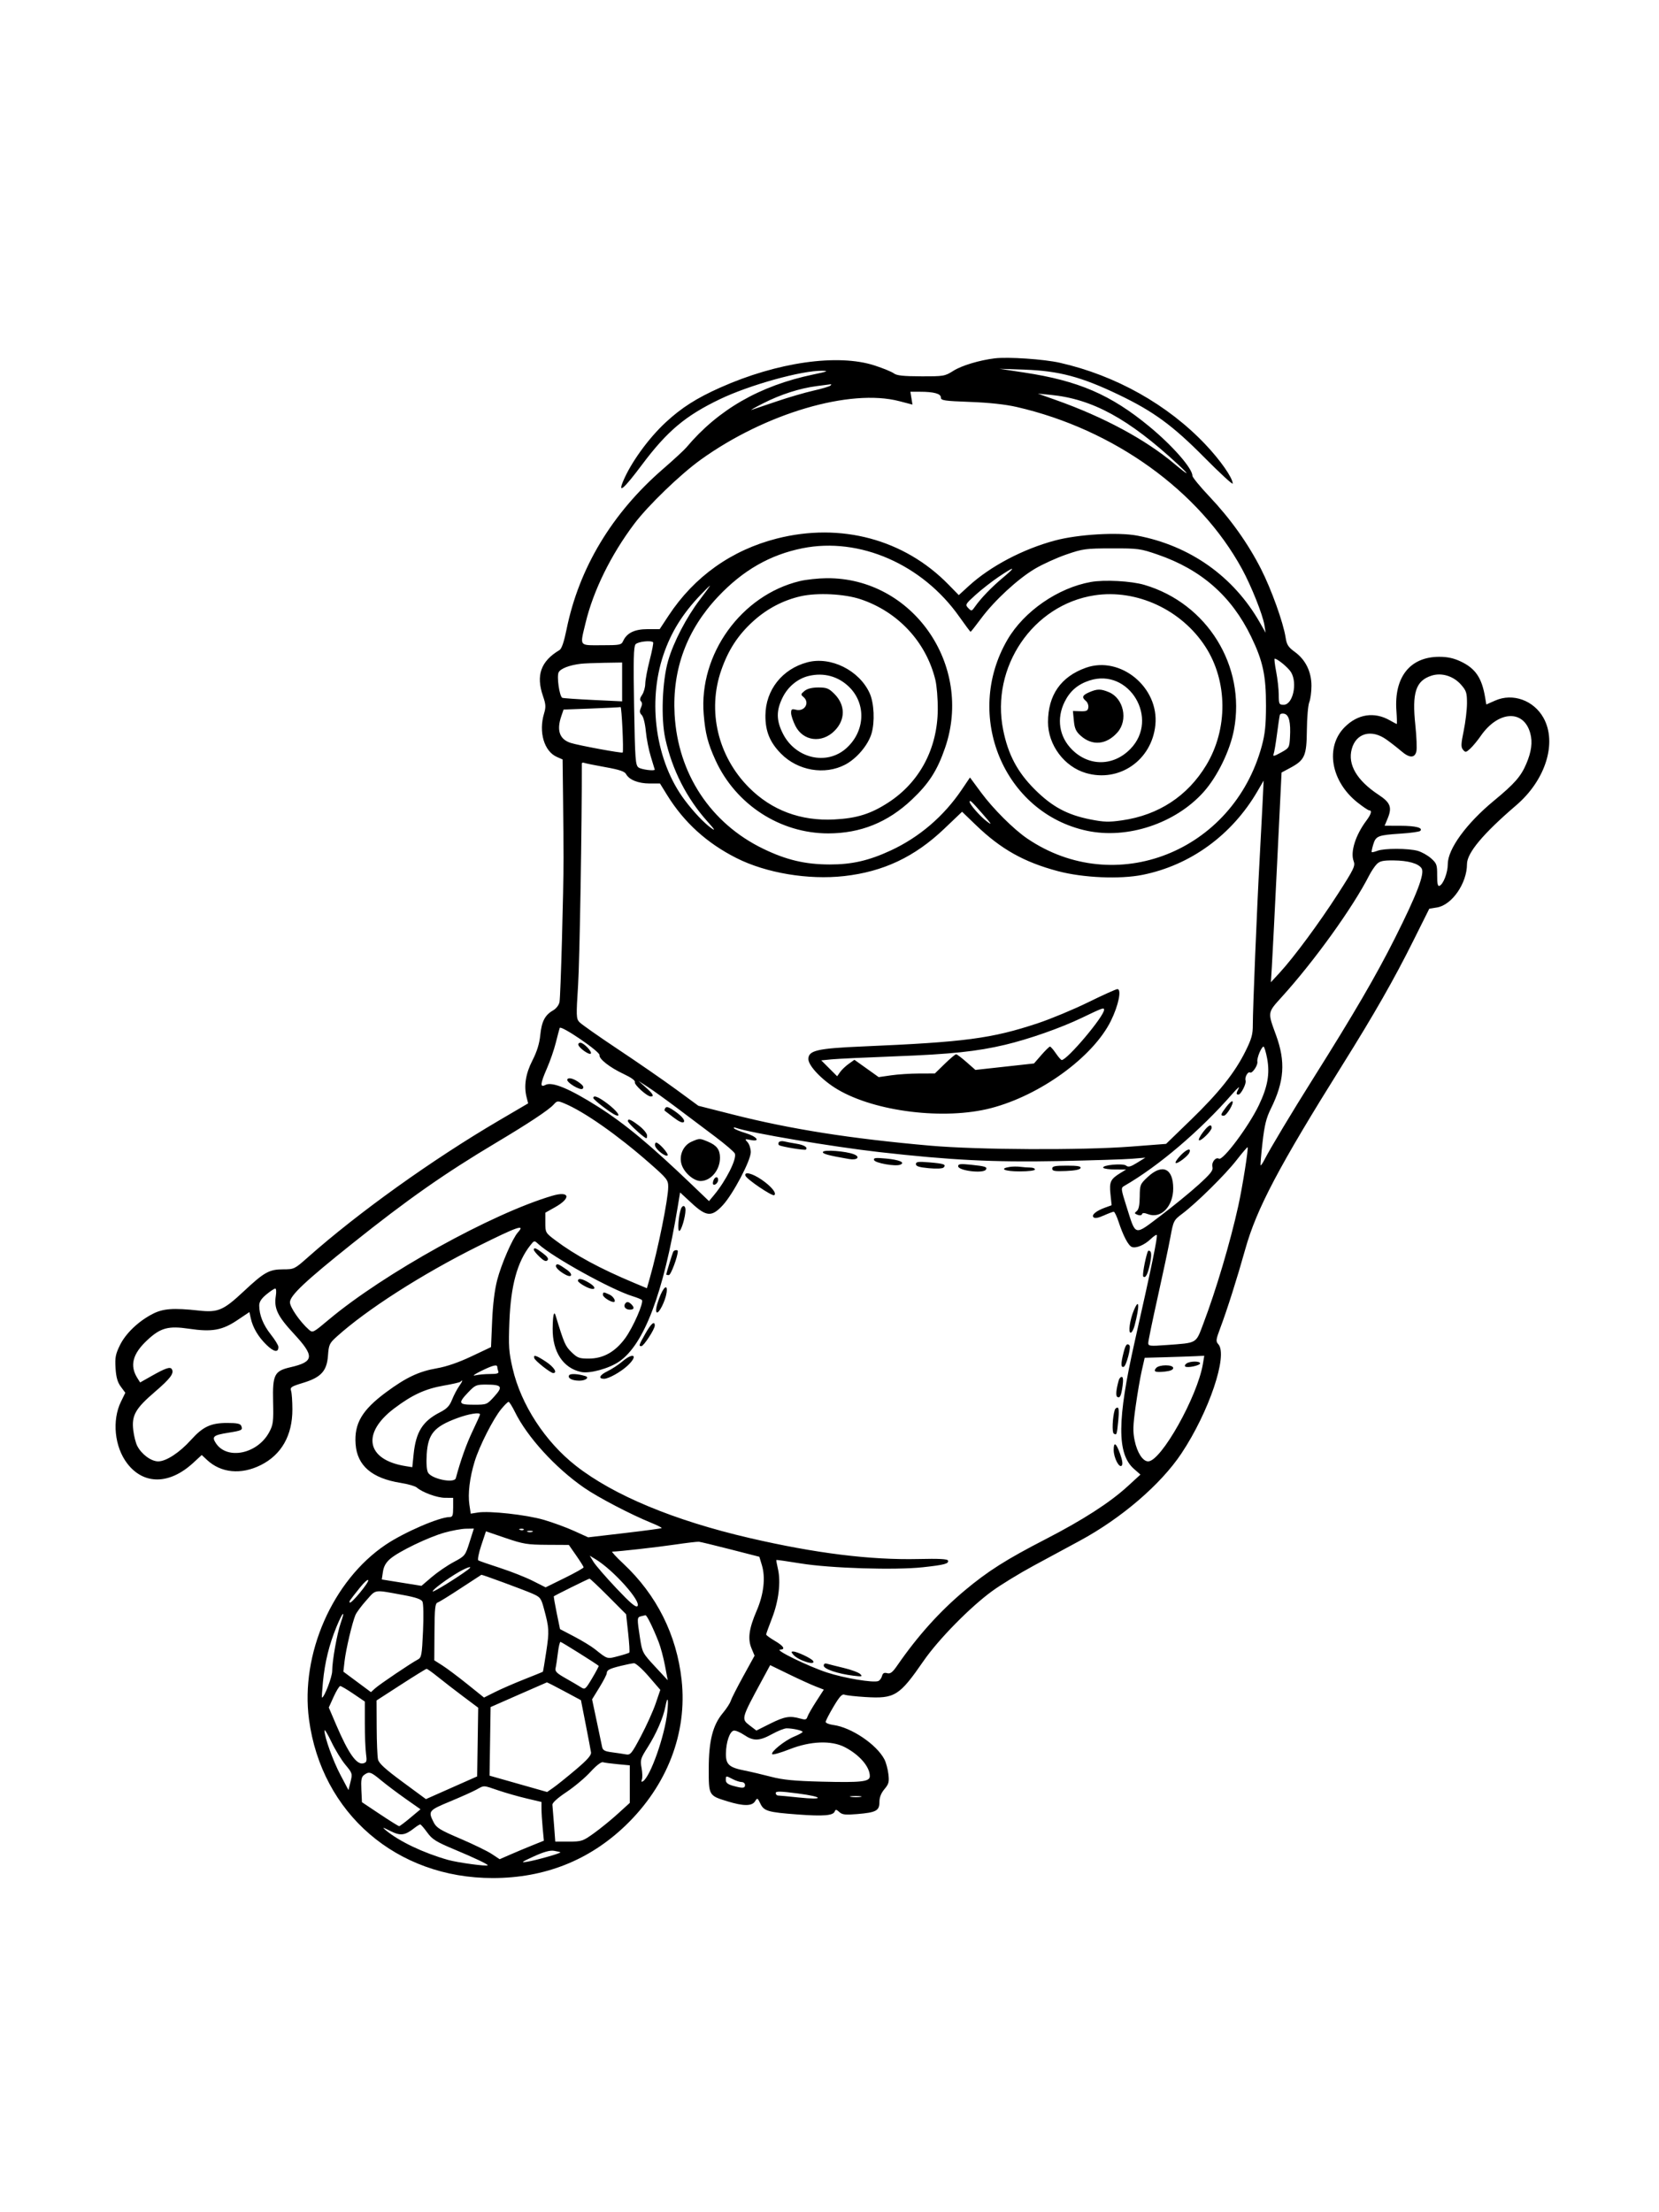 <svg xmlns="http://www.w3.org/2000/svg" width="864" height="1152" viewBox="0 0 864 1152" version="1.1">
	<path d="M 518 186.610 C 510.037 187.586, 500.803 190.373, 496.508 193.097 C 492.090 195.899, 491.505 195.999, 479.715 195.968 C 470.452 195.944, 467.021 195.574, 465.518 194.438 C 464.428 193.615, 459.928 191.766, 455.518 190.331 C 436.308 184.080, 404.732 188.599, 375.053 201.846 C 362.708 207.357, 354.938 212.312, 346.745 219.896 C 337.761 228.215, 328.579 240.891, 324.543 250.551 C 321.669 257.429, 324.909 254.606, 334.332 242.022 C 347.490 224.449, 356.983 216.469, 375 207.838 C 390.471 200.427, 417.591 192.897, 428.192 193.070 C 431.755 193.129, 430.944 193.467, 423.500 195.026 C 395.620 200.867, 374.019 213.293, 357.429 233.035 C 356.290 234.391, 350.808 239.445, 345.248 244.268 C 318.696 267.294, 301.548 295.816, 295.064 327.734 C 293.747 334.217, 292.517 337.836, 291.406 338.500 C 281.642 344.334, 279.033 351.623, 282.805 362.533 C 284.269 366.765, 284.355 368.197, 283.350 371.533 C 280.433 381.209, 283.373 391.227, 289.991 394.156 L 293 395.488 293.241 415.994 C 293.373 427.272, 293.486 441, 293.491 446.500 C 293.507 463.740, 291.967 518.914, 291.390 521.801 C 291.068 523.410, 289.661 525.232, 288.005 526.182 C 283.787 528.603, 282.079 531.917, 281.364 539.069 C 280.923 543.487, 279.649 547.595, 277.295 552.193 C 273.734 559.147, 272.738 565.543, 274.282 571.534 L 275.064 574.568 259.787 583.534 C 225.067 603.911, 186.660 631.408, 160.387 654.695 C 153.430 660.862, 153.149 661, 147.587 661 C 140.206 661, 137.674 662.407, 126.879 672.506 C 116.346 682.360, 113.553 683.556, 103.609 682.477 C 90.246 681.027, 84.942 681.409, 79.500 684.214 C 72.060 688.049, 65.458 694.365, 62.440 700.534 C 60.169 705.175, 59.829 706.972, 60.179 712.477 C 60.483 717.248, 61.208 719.790, 62.928 722.117 L 65.264 725.276 63.009 729.888 C 58.241 739.638, 59.635 753.455, 66.259 762.095 C 74.846 773.297, 88.265 773.171, 100.631 761.772 L 105.064 757.687 107.782 760.229 C 115.079 767.055, 125.544 768.067, 135.804 762.940 C 146.577 757.557, 152.284 747.513, 152.273 733.958 C 152.269 729.809, 151.967 725.470, 151.600 724.315 C 151.004 722.436, 151.649 721.998, 157.742 720.147 C 167.220 717.268, 170.229 713.985, 170.815 705.882 C 171.223 700.245, 171.574 699.476, 175.276 696.131 C 190.976 681.946, 219.714 663.543, 248.855 649.015 C 269.411 638.767, 273.813 637.234, 269.728 641.748 C 266.934 644.835, 261.102 658.230, 258.951 666.500 C 257.603 671.684, 256.668 679.252, 256.296 688 L 255.722 701.500 245.481 706.343 C 238.789 709.508, 232.562 711.652, 227.512 712.529 C 218.124 714.159, 211.440 717.320, 200.983 725.073 C 188.520 734.314, 184.420 741.309, 185.195 752.016 C 186.004 763.209, 193.663 769.810, 208.606 772.194 C 212.398 772.798, 216.183 773.878, 217.018 774.592 C 220.068 777.200, 227.607 779.957, 231.750 779.978 L 236 780 236 785 C 236 789.173, 235.698 790, 234.175 790 C 228.825 790, 210.498 797.921, 200.887 804.386 C 173.228 822.996, 156.395 861.323, 160.927 895.377 C 167.438 944.303, 206.557 978.043, 256.708 977.987 C 283.663 977.957, 306.875 968.766, 325.744 950.651 C 347.466 929.797, 358.018 902.429, 354.981 874.825 C 352.390 851.278, 341.952 830.474, 324.570 814.214 C 320.916 810.796, 318.346 808, 318.857 808 C 321.821 808, 342.112 805.721, 351.500 804.334 C 357.550 803.440, 363.175 802.775, 364 802.856 C 364.825 802.937, 372.242 804.731, 380.482 806.842 L 395.464 810.681 396.797 815.090 C 398.747 821.541, 397.749 830.232, 394.084 838.735 C 390.054 848.085, 389.318 853.433, 391.382 858.372 L 392.975 862.185 387.113 872.843 C 383.888 878.704, 380.942 884.502, 380.565 885.727 C 380.188 886.953, 378.339 889.798, 376.457 892.051 C 371.215 898.326, 369.142 906.453, 369.111 920.855 C 369.081 935.003, 369.092 935.021, 378.651 937.974 C 387.143 940.597, 391.602 940.609, 393.223 938.014 C 394.407 936.118, 394.532 936.172, 395.982 939.201 C 397.860 943.126, 399.901 943.720, 415.500 944.884 C 428.782 945.875, 433.885 945.463, 434.703 943.332 C 435.156 942.152, 435.561 942.198, 437.115 943.604 C 438.672 945.013, 440.243 945.188, 446.541 944.656 C 456.331 943.828, 458 942.911, 458 938.359 C 458 935.968, 458.863 933.763, 460.614 931.682 C 462.878 928.991, 463.153 927.941, 462.668 923.841 C 462.359 921.238, 461.441 917.819, 460.626 916.244 C 456.587 908.433, 443.402 899.534, 433.997 898.273 C 431.799 897.978, 430 897.260, 430 896.676 C 430 896.093, 431.840 892.520, 434.088 888.735 C 437.225 883.454, 438.563 882.006, 439.838 882.508 C 440.752 882.867, 445.651 883.416, 450.725 883.726 C 465.996 884.661, 468.360 883.192, 480.999 864.903 C 488.761 853.671, 505.336 836.804, 516.771 828.500 C 521.315 825.200, 530.988 819.282, 538.267 815.350 C 545.545 811.417, 556.370 805.568, 562.322 802.352 C 584.046 790.616, 604.543 773.010, 615.293 756.854 C 629.630 735.308, 639.632 705.671, 634.486 699.985 C 633.127 698.483, 633.230 697.627, 635.496 691.607 C 639.085 682.073, 644.304 665.618, 648.535 650.500 C 654.431 629.437, 665.916 607.660, 699.169 554.500 C 715.730 528.024, 725.984 510.057, 736.066 489.848 L 744.374 473.196 748.358 472.559 C 756.148 471.313, 764 459.975, 764 449.974 C 764 444.148, 772.398 434.117, 789.670 419.314 C 804.948 406.219, 811.017 386.805, 803.872 373.880 C 798.797 364.700, 787.856 360.758, 778.697 364.810 L 774.064 366.859 773.448 363.180 C 771.727 352.907, 768.369 348.012, 760.541 344.367 C 756.997 342.717, 753.718 342.023, 749.500 342.032 C 734.323 342.063, 725.986 352.579, 727.240 370.111 C 727.511 373.900, 727.594 377, 727.424 377 C 727.254 377, 725.626 376.150, 723.807 375.111 C 715.775 370.522, 707.159 371.805, 700.350 378.604 C 690.006 388.932, 693.049 406.878, 707.016 417.918 C 709.856 420.163, 712.589 422, 713.090 422 C 714.652 422, 714.095 424.007, 711.614 427.317 C 705.921 434.912, 703.169 443.683, 704.981 448.451 C 705.912 450.900, 705.169 452.452, 696.905 465.312 C 687.092 480.581, 673.878 498.468, 666.477 506.500 L 661.870 511.500 662.367 503.621 C 662.641 499.288, 663.892 474.716, 665.147 449.017 L 667.430 402.292 671.894 399.896 C 679.534 395.796, 680.483 393.648, 680.610 380.176 C 680.670 373.754, 681.233 367.233, 681.860 365.685 C 682.487 364.137, 683 360.294, 683 357.147 C 683 349.826, 679.933 343.560, 674.368 339.508 C 670.916 336.995, 670.121 335.759, 669.542 332 C 668.342 324.211, 662.111 306.855, 656.704 296.241 C 649.921 282.924, 640.803 270.132, 629.838 258.545 C 624.977 253.409, 621 248.548, 621 247.743 C 621 243.892, 610.605 232.021, 598.500 222.048 C 578.400 205.490, 561.670 198.279, 533.427 194.001 L 520.500 192.043 533.500 192.492 C 551.450 193.113, 563.127 196.213, 582.532 205.510 C 600.727 214.228, 610.702 221.528, 627.250 238.238 C 635.362 246.429, 641.996 252.539, 641.991 251.816 C 641.969 248.847, 635.591 239.701, 627.807 231.478 C 608.151 210.713, 581.036 195.489, 552 188.916 C 543.672 187.031, 524.932 185.760, 518 186.610 M 425.347 201.056 C 416.449 202.215, 406.649 205.363, 397.500 209.999 C 393.100 212.229, 390.400 213.763, 391.500 213.409 C 392.600 213.055, 398.450 211.079, 404.500 209.018 C 410.550 206.957, 419.100 204.456, 423.500 203.460 C 427.900 202.464, 431.928 201.278, 432.450 200.824 C 433.050 200.304, 433.050 200.047, 432.450 200.127 C 431.928 200.197, 428.731 200.614, 425.347 201.056 M 474.669 207.345 L 475.211 210.689 468.356 208.902 C 442.726 202.222, 398.596 215.216, 365 239.336 C 354.350 246.983, 337.524 263.212, 330.307 272.801 C 318.155 288.945, 308.982 307.608, 304.965 324.361 C 301.969 336.858, 301.358 336, 313.263 336 C 322.826 336, 323.593 335.852, 324.513 333.828 C 326.436 329.597, 330.492 327.625, 337.268 327.625 L 343.557 327.625 348.207 320.563 C 361.581 300.253, 380.994 286.447, 404.628 280.436 C 437.871 271.982, 470.905 280.833, 493.916 304.361 L 499.331 309.898 504.571 305.109 C 515.795 294.851, 532.761 285.916, 549.500 281.447 C 561.515 278.240, 582.187 277.019, 592.249 278.922 C 619.807 284.135, 642.522 300.248, 656.163 324.262 L 659.139 329.500 658.497 325.500 C 657.628 320.078, 651.648 305.096, 646.836 296.282 C 624.602 255.557, 580.070 223.545, 529.500 211.935 C 523.611 210.583, 515.228 209.673, 505.250 209.301 C 491.640 208.793, 490 208.545, 490 206.991 C 490 204.988, 486.347 204, 478.938 204 L 474.126 204 474.669 207.345 M 550 208.348 C 574.779 217.144, 596.462 228.812, 611.500 241.442 C 619.124 247.845, 620.221 248.065, 613.500 241.843 C 587.714 217.973, 568.902 207.722, 547 205.604 L 540.500 204.976 550 208.348 M 418 285.485 C 401.069 288.863, 386.970 296.931, 374 310.664 C 357.665 327.960, 350.046 348.576, 351.332 372 C 353.027 402.864, 370.098 428.749, 397.500 442.004 C 409.548 447.832, 419.293 450.136, 432.044 450.171 C 443.603 450.202, 452.499 448.171, 463.844 442.911 C 478.778 435.986, 491.498 425.095, 500.896 411.184 L 505.163 404.869 510.933 412.684 C 517.230 421.215, 527.919 431.871, 535 436.677 C 580.822 467.776, 642.176 443.573, 657.126 388.500 C 658.822 382.250, 659.303 377.657, 659.324 367.500 C 659.357 351.773, 657.717 344.178, 651.539 331.445 C 641.339 310.425, 625.641 296.639, 603 288.822 C 593.943 285.695, 592.824 285.543, 579 285.569 C 565.377 285.595, 563.947 285.787, 555.352 288.745 C 550.321 290.477, 542.942 293.830, 538.955 296.197 C 530.068 301.473, 517.856 312.751, 510.964 322.049 C 508.130 325.872, 505.659 329, 505.474 329 C 505.289 329, 502.648 325.466, 499.604 321.147 C 480.373 293.858, 447.667 279.565, 418 285.485 M 520 300.461 C 516.425 302.881, 511.025 307.104, 508 309.846 C 502.738 314.617, 502.576 314.910, 504.253 316.634 C 505.940 318.366, 506.073 318.341, 507.734 315.968 C 510.832 311.540, 516.387 305.772, 522.302 300.839 C 529.506 294.831, 528.551 294.674, 520 300.461 M 416.500 302.610 C 386.051 309.935, 363.878 340.700, 366.488 372 C 367.322 382, 368.624 387.074, 372.601 395.813 C 383.137 418.970, 406.341 434.031, 431.410 433.985 C 448.198 433.955, 462.338 428.244, 474.842 416.444 C 483.792 407.998, 488.107 401.283, 492.184 389.454 C 507.055 346.310, 475.224 300.715, 430.500 301.098 C 426.100 301.136, 419.800 301.816, 416.500 302.610 M 568.129 303.060 C 550.982 306.120, 533.347 318.303, 524.724 333.045 C 501.646 372.501, 522.790 423.394, 566.094 432.621 C 587.180 437.113, 612.176 428.801, 626.832 412.423 C 634.004 404.408, 640.608 390.870, 642.647 380 C 648.873 346.820, 628.713 314.221, 596 304.573 C 589.137 302.549, 575.225 301.794, 568.129 303.060 M 364.882 309.750 C 355.470 319.592, 349.527 329.159, 345.535 340.899 C 337.067 365.794, 341.549 396.588, 356.549 416.580 C 361.273 422.876, 366.688 428.590, 370.500 431.301 C 372.725 432.884, 372.231 432.023, 368.585 427.967 C 357.632 415.784, 350.072 400.962, 346.477 384.625 C 344.158 374.089, 344.869 354.782, 347.970 344.039 C 350.752 334.401, 357.512 321.401, 364.500 312.250 C 367.545 308.262, 369.899 305, 369.731 305 C 369.562 305, 367.381 307.137, 364.882 309.750 M 417 310.498 C 407.876 312.570, 399.465 316.982, 392.326 323.443 C 384.396 330.620, 379.338 338.352, 375.640 348.956 C 368.252 370.134, 373.840 393.825, 390.064 410.108 C 401.883 421.971, 416.996 427.624, 434.494 426.728 C 446.267 426.125, 453.541 423.837, 462.738 417.845 C 478.968 407.270, 488.218 389.838, 488.388 369.500 C 488.434 364, 487.866 357.025, 487.127 354 C 482.314 334.320, 467.717 318.595, 448.190 312.053 C 439.810 309.245, 425.632 308.538, 417 310.498 M 569.951 310.023 C 537.903 314.959, 515.882 347.437, 522.444 380.088 C 525.032 392.970, 529.865 402.075, 538.897 411.086 C 547.925 420.094, 555.801 424.336, 567.936 426.727 C 574.980 428.115, 577.500 428.184, 584.440 427.180 C 603.394 424.440, 618.468 414.554, 628.191 398.486 C 639.579 379.666, 639.419 354.789, 627.795 336.805 C 615.314 317.494, 591.883 306.645, 569.951 310.023 M 330.976 335.530 C 329.984 336.724, 329.823 343.777, 330.237 367.708 C 330.723 395.754, 330.922 398.470, 332.575 399.679 C 334.047 400.755, 341.033 401.645, 340.987 400.750 C 340.980 400.613, 340.079 397.645, 338.985 394.155 C 337.891 390.665, 336.704 384.667, 336.347 380.825 C 335.970 376.769, 335.077 373.220, 334.216 372.359 C 333.076 371.219, 332.978 370.344, 333.790 368.561 C 334.520 366.960, 334.525 365.925, 333.807 365.207 C 333.089 364.489, 333.267 363.456, 334.384 361.862 C 335.273 360.593, 336.023 357.968, 336.052 356.027 C 336.080 354.087, 337.119 348.552, 338.361 343.726 C 339.603 338.900, 340.404 334.738, 340.143 334.476 C 339.003 333.336, 332.142 334.125, 330.976 335.530 M 664.620 349.750 C 665.339 353.462, 665.943 358.863, 665.963 361.750 C 665.998 366.702, 666.145 367, 668.551 367 C 673.275 367, 675.813 355.877, 672.405 350.109 C 671.003 347.735, 665.301 343, 663.845 343 C 663.553 343, 663.901 346.038, 664.620 349.750 M 420.500 344.880 C 407.404 348.338, 398.742 359.275, 398.625 372.500 C 398.552 380.745, 400.922 386.561, 406.767 392.482 C 415.523 401.353, 429.509 403.749, 440.132 398.200 C 446.115 395.074, 452.060 388.081, 453.870 382.038 C 455.683 375.989, 455.238 366.123, 452.921 361 C 447.529 349.073, 432.645 341.672, 420.500 344.880 M 302.500 345.657 C 296.561 346.364, 292.013 348.108, 290.955 350.083 C 289.862 352.127, 291.312 362.478, 292.817 363.370 C 293.193 363.592, 300.363 364.101, 308.750 364.500 L 324 365.226 324 355.113 L 324 345 314.750 345.150 C 309.663 345.232, 304.150 345.460, 302.500 345.657 M 565.479 347.745 C 552.481 352.386, 545.800 361.999, 545.800 376.060 C 545.800 387.927, 554.263 399.276, 565.562 402.561 C 582.897 407.600, 599.811 395.918, 601.702 377.600 C 603.728 357.972, 583.509 341.308, 565.479 347.745 M 421.236 351.979 C 415.510 353.337, 410.428 357.500, 407.623 363.129 C 404.201 369.997, 404.235 375.131, 407.750 382.071 C 414.268 394.940, 430.394 398.739, 440.572 389.803 C 450.567 381.027, 451.299 366.580, 442.199 357.694 C 436.553 352.181, 429.030 350.130, 421.236 351.979 M 745.500 351.850 C 737.322 354.509, 735.313 360.677, 737.107 377.614 C 737.755 383.727, 737.987 389.915, 737.623 391.364 C 736.747 394.855, 733.971 394.781, 729.785 391.154 C 727.978 389.589, 724.520 386.889, 722.100 385.154 C 714.272 379.542, 706.230 381.717, 703.986 390.054 C 701.798 398.177, 706.620 406.392, 717.978 413.893 C 724.198 418.001, 725.099 420.435, 722.608 426.397 L 721.102 430 729.301 430.015 C 737.277 430.030, 741.269 431.064, 739.641 432.692 C 739.200 433.133, 734.713 433.763, 729.670 434.093 C 717.615 434.880, 716.553 435.293, 715.195 439.715 C 714.574 441.741, 714.213 443.546, 714.394 443.727 C 714.575 443.908, 715.939 443.593, 717.426 443.028 C 720.940 441.692, 733.436 441.716, 738.303 443.067 C 740.395 443.648, 743.545 445.410, 745.303 446.982 C 748.233 449.601, 748.497 450.339, 748.467 455.805 C 748.443 460.061, 748.779 461.638, 749.640 461.308 C 751.661 460.533, 754 454.444, 754 449.959 C 754 442.116, 763.683 428.819, 778.006 416.995 C 788.771 408.108, 792.065 404.356, 794.865 397.796 C 797.571 391.455, 798.223 386.540, 796.973 381.900 C 793.599 369.370, 780.299 370.038, 771.193 383.193 C 769.554 385.562, 767.107 388.527, 765.756 389.783 C 763.510 391.872, 763.184 391.927, 761.945 390.434 C 760.801 389.055, 760.855 387.515, 762.295 380.519 C 763.233 375.964, 764 369.499, 764 366.153 C 764 360.784, 763.638 359.658, 760.918 356.559 C 756.929 352.016, 750.772 350.135, 745.500 351.850 M 567.420 354.359 C 561.333 356.343, 557.277 359.803, 554.493 365.389 C 550.115 374.175, 551.564 383.620, 558.325 390.371 C 567.184 399.218, 579.905 399.053, 588.733 389.978 C 603.989 374.295, 588.041 347.641, 567.420 354.359 M 419.008 359.792 C 417.004 361.415, 416.946 361.710, 418.397 362.915 C 421.934 365.850, 419.089 370.741, 414.513 369.593 C 412.373 369.055, 412 369.304, 412 371.269 C 412 372.538, 413.012 375.577, 414.250 378.023 C 418.273 385.974, 427.995 387.205, 434.600 380.600 C 440.372 374.828, 440.349 367.149, 434.541 361.341 C 431.646 358.446, 430.534 358, 426.211 358 C 422.904 358, 420.475 358.604, 419.008 359.792 M 567.250 360.491 C 563.643 362.058, 563.243 363.127, 565.548 365.040 C 566.400 365.747, 566.962 367.264, 566.798 368.412 C 566.551 370.144, 565.841 370.479, 562.635 370.376 L 558.770 370.251 559.256 375.316 C 559.646 379.376, 560.355 380.928, 562.827 383.137 C 568.893 388.557, 576.277 387.866, 582.005 381.342 C 587.617 374.949, 585.187 363.647, 577.510 360.440 C 573.274 358.670, 571.419 358.679, 567.250 360.491 M 308 368.958 L 293.500 369.500 292.306 373 C 289.781 380.406, 291.427 385.025, 297.253 386.882 C 301.355 388.189, 324.019 392.372, 324.294 391.872 C 324.851 390.864, 323.785 368.028, 323.189 368.208 C 322.810 368.322, 315.975 368.660, 308 368.958 M 666.532 372.328 C 666.342 372.972, 665.677 377.449, 665.052 382.275 C 664.428 387.102, 663.634 391.791, 663.287 392.695 C 662.781 394.013, 663.535 393.856, 667.078 391.906 C 671.386 389.534, 671.508 389.331, 671.813 383.986 C 672.258 376.171, 671.352 372.325, 668.914 371.688 C 667.794 371.395, 666.722 371.683, 666.532 372.328 M 303.003 397.643 C 303.108 427.222, 301.885 500.205, 301.071 512.897 C 300.038 529.008, 300.085 530.437, 301.711 532.233 C 302.677 533.300, 311.807 539.720, 322 546.500 C 332.194 553.280, 345.748 562.653, 352.121 567.328 L 363.708 575.828 381.604 580.367 C 411.837 588.035, 442.821 592.924, 484.500 596.602 C 509.238 598.784, 563.526 599.036, 588.891 597.086 L 607.281 595.671 620.209 583.147 C 634.875 568.936, 643.140 558.542, 648.680 547.336 C 651.861 540.901, 652.494 538.597, 652.465 533.555 C 652.423 526.209, 654.646 472.002, 655.954 448.500 C 656.474 439.150, 657.169 425.875, 657.499 419 L 658.098 406.500 654.899 412 C 641.628 434.819, 619.980 450.576, 595.037 455.572 C 583.169 457.949, 564.046 457.116, 550.989 453.653 C 533.340 448.972, 521.243 442.182, 508.276 429.679 L 501.053 422.713 491.717 431.607 C 476.363 446.232, 460.051 453.935, 439.594 456.221 C 420.957 458.304, 399.017 454.632, 383.577 446.847 C 368.103 439.045, 356.196 428.220, 347.386 413.946 L 343.716 408 338.308 408 C 332.459 408, 327.649 406.081, 326.061 403.113 C 325.310 401.711, 322.630 400.811, 315.281 399.491 C 309.901 398.525, 304.938 397.521, 304.250 397.260 C 303.563 396.999, 303.001 397.172, 303.003 397.643 M 505 417.567 C 505 418.884, 510.414 425.076, 513.817 427.653 C 516.934 430.011, 516.597 429.407, 511.628 423.720 C 505.967 417.241, 505 416.344, 505 417.567 M 717.041 449.959 C 715.964 451.036, 714.167 453.713, 713.047 455.907 C 704.544 472.575, 684.630 500.275, 667.700 518.985 C 660.022 527.470, 660.112 526.901, 664.534 539 C 669.607 552.883, 668.892 563.094, 661.848 577.354 C 659.455 582.198, 658.535 585.937, 657.506 595 C 656.788 601.325, 656.347 606.654, 656.526 606.843 C 656.706 607.032, 657.621 605.682, 658.560 603.843 C 661.493 598.101, 672.830 579.208, 683.967 561.500 C 705.237 527.680, 716.626 508.131, 726.494 488.500 C 737.912 465.787, 742.070 454.931, 740.387 452.231 C 738.790 449.668, 733.362 448.120, 725.750 448.056 C 720.332 448.011, 718.614 448.386, 717.041 449.959 M 566.644 521.967 C 559.024 525.705, 547.218 530.613, 540.410 532.873 C 516.485 540.815, 502.587 542.656, 449.428 544.925 C 425.629 545.941, 421 547.010, 421 551.492 C 421 555.048, 428.239 562.588, 436.171 567.294 C 455.786 578.931, 491.785 583.343, 516 577.079 C 541.739 570.420, 569.242 550.429, 578.537 531.623 C 582.549 523.504, 584.281 514.937, 581.880 515.085 C 581.121 515.131, 574.265 518.228, 566.644 521.967 M 563.500 529.988 C 552.484 535.287, 535.932 541.104, 523.388 544.083 C 508.860 547.533, 494.997 548.991, 466.500 550.066 C 451.100 550.647, 436.072 551.360, 433.105 551.651 L 427.710 552.180 431.850 556.320 L 435.989 560.460 437.513 558.285 C 438.350 557.089, 440.372 555.159, 442.006 553.996 L 444.975 551.881 451.296 556.392 L 457.617 560.902 464.058 559.971 C 467.601 559.459, 474.183 559.031, 478.683 559.020 L 486.867 559 492 554 C 494.823 551.250, 497.490 549, 497.926 549 C 498.362 549, 500.803 550.835, 503.350 553.077 L 507.982 557.154 523.241 555.475 L 538.500 553.795 542.328 549.398 C 544.433 546.979, 546.458 545.003, 546.828 545.007 C 547.198 545.011, 548.571 546.586, 549.879 548.507 C 551.187 550.428, 552.564 552, 552.938 552 C 555.811 552, 575 529.251, 575 525.845 C 575 524.549, 574.228 524.827, 563.500 529.988 M 291.492 535.300 C 291.268 535.960, 290.353 539.425, 289.459 543 C 288.565 546.575, 286.521 552.500, 284.917 556.168 C 281.344 564.335, 281.127 566.538, 284.049 564.974 C 287.507 563.123, 296.587 566.884, 311.500 576.344 C 325.531 585.244, 338.759 596.259, 360.871 617.451 L 369.241 625.474 371.871 622.315 C 378.113 614.816, 383.796 603.518, 382.728 600.733 C 382.398 599.873, 377.712 595.856, 372.314 591.804 C 366.916 587.753, 358 581.045, 352.500 576.899 C 347 572.753, 340.250 567.898, 337.500 566.109 L 332.500 562.858 336.250 566.179 C 340.050 569.544, 340.863 571, 338.941 571 C 337.012 571, 330.137 564.806, 330.633 563.514 C 330.937 562.722, 328.748 561.131, 324.810 559.282 C 317.562 555.879, 311.838 551.402, 312.230 549.444 C 312.583 547.686, 292.043 533.676, 291.492 535.300 M 301.230 544.189 C 301.817 545.952, 306.859 549.475, 307.654 548.679 C 308.571 547.763, 304.032 543, 302.242 543 C 301.467 543, 301.012 543.535, 301.230 544.189 M 655.887 548.250 C 655.141 550.038, 654.665 552.099, 654.828 552.830 C 655.228 554.625, 652.143 559.206, 651.006 558.504 C 649.896 557.817, 648.108 561.050, 648.696 562.682 C 649.235 564.179, 646.275 570, 644.974 570 C 643.714 570, 643.746 569.356, 645.138 566.684 C 645.764 565.483, 644.313 566.750, 641.913 569.500 C 625.081 588.784, 603.263 607.372, 585.486 617.571 C 583.694 618.600, 583.746 619.043, 586.767 628.572 C 591.629 643.912, 590.512 643.624, 604.401 633.117 C 610.925 628.181, 619.804 620.930, 624.133 617.002 C 630.605 611.130, 631.903 609.461, 631.437 607.606 C 630.848 605.257, 633.154 602.359, 634.803 603.378 C 636.835 604.634, 650.348 586.540, 655.624 575.500 C 660.191 565.944, 661.395 559.163, 659.931 551.250 C 659.294 547.813, 658.429 545, 658.008 545 C 657.587 545, 656.633 546.462, 655.887 548.250 M 295.475 562.040 C 294.603 563.451, 302.260 568.141, 303.463 566.933 C 304.180 566.213, 303.728 565.308, 302 564 C 298.985 561.717, 296.193 560.879, 295.475 562.040 M 309 571.787 C 309 572.695, 318.282 579.787, 320.670 580.703 C 323.800 581.905, 321.395 578.534, 316.425 574.755 C 311.719 571.177, 309 570.090, 309 571.787 M 288.371 575.162 C 285.860 577.964, 275.449 584.873, 258.500 594.986 C 231.464 611.117, 212.431 624.459, 183.500 647.561 C 158.980 667.141, 151 674.657, 151 678.170 C 151 680.730, 156.225 688.295, 160.795 692.351 C 162.854 694.178, 162.983 694.115, 171.190 687.229 C 199.860 663.175, 256.229 631.927, 287.600 622.697 C 296.695 620.022, 297.637 623.842, 289.069 628.654 L 284.002 631.500 284.001 636.718 C 284 641.844, 284.091 642.004, 289.250 645.883 C 299.532 653.614, 312.443 660.599, 330.201 668.039 L 336.903 670.846 338.383 665.673 C 342.683 650.643, 348 624.344, 348 618.106 C 348 614.447, 347.439 613.733, 338.193 605.620 C 321.543 591.010, 304.111 578.799, 293.871 574.572 C 290.452 573.161, 290.134 573.195, 288.371 575.162 M 638.639 576.406 C 635.640 580.339, 635.453 581, 637.343 581 C 638.810 581, 642.762 574.429, 641.846 573.512 C 641.534 573.201, 640.091 574.503, 638.639 576.406 M 346.492 577.012 C 346.111 577.629, 345.957 578.241, 346.150 578.374 C 346.342 578.506, 348.442 580.112, 350.815 581.942 C 353.535 584.041, 355.480 584.920, 356.078 584.322 C 357.088 583.312, 354.548 580.565, 349.843 577.578 C 347.972 576.391, 346.980 576.223, 346.492 577.012 M 327 583.804 C 327 584.594, 331.813 589.332, 335.250 591.925 C 336.767 593.069, 337 592.990, 337 591.336 C 337 590.275, 335.144 588.001, 332.818 586.214 C 328.615 582.983, 327 582.314, 327 583.804 M 626.518 589.566 C 625.022 591.527, 624.073 593.406, 624.409 593.743 C 625.241 594.574, 631 588.955, 631 587.313 C 631 585.037, 629.332 585.876, 626.518 589.566 M 382.310 587.591 C 382.755 588.091, 385.421 589.186, 388.235 590.024 C 394.167 591.792, 396.388 594.728, 390.972 593.644 C 387.824 593.015, 387.751 593.068, 389.338 594.821 C 390.252 595.831, 391 598.147, 391 599.968 C 391 604.329, 381.767 621.842, 376.430 627.605 C 370.653 633.843, 367.899 633.653, 360.151 626.479 L 354.188 620.958 352.988 628.229 C 345.525 673.458, 335.468 700.078, 322.463 709.026 C 317.207 712.642, 307.165 715.404, 302.705 714.462 C 293.300 712.474, 287.712 703.992, 287.826 691.880 C 287.891 684.977, 288.512 682.265, 289.377 685.107 C 293.790 699.606, 294.390 700.985, 297.648 704.142 C 300.776 707.171, 301.678 707.497, 306.847 707.469 C 314.219 707.428, 320.400 703.948, 325.544 696.940 C 329.706 691.270, 335.484 678.045, 334.278 676.949 C 333.850 676.560, 331.700 675.690, 329.500 675.016 C 318.463 671.633, 287.869 654.704, 280.371 647.830 C 278.249 645.885, 278.233 645.888, 276.143 648.546 C 269.385 657.137, 266.016 669.453, 265.296 688.202 C 264.798 701.161, 264.998 704.057, 266.977 712.623 C 271.325 731.439, 283.889 750.757, 299.954 763.327 C 319.646 778.735, 351.146 791.825, 390.445 800.931 C 424.752 808.881, 453.382 812.434, 478.410 811.849 C 488.857 811.604, 493.434 811.837, 493.702 812.627 C 494.262 814.276, 491.897 814.911, 480.621 816.138 C 466.080 817.720, 432.516 816.675, 417.018 814.158 C 410.153 813.043, 404.440 812.226, 404.324 812.343 C 404.208 812.459, 404.579 814.567, 405.150 817.027 C 406.725 823.822, 405.535 833.722, 402.074 842.622 C 400.388 846.955, 399.007 850.795, 399.005 851.155 C 399.002 851.515, 401.025 852.997, 403.500 854.447 C 408.186 857.194, 409.244 858.964, 406.250 859.050 C 403.278 859.136, 420.985 867.761, 430.610 870.916 C 439.723 873.904, 454.744 876.419, 457.395 875.402 C 458.169 875.105, 459.046 873.933, 459.342 872.799 C 459.742 871.271, 460.435 870.880, 462.014 871.293 C 463.709 871.737, 464.798 870.908, 467.323 867.254 C 478.009 851.791, 489.400 839.135, 502.500 828.170 C 514.452 818.166, 524.069 812.070, 544.500 801.543 C 564.076 791.458, 578.023 782.462, 587.378 773.891 L 593.935 767.882 590.551 764.911 C 581.629 757.077, 581.744 739.372, 590.982 698.500 C 599.709 659.887, 603.048 643.715, 602.423 643.090 C 602.179 642.846, 600.746 643.822, 599.240 645.259 C 595.995 648.354, 591.632 650.180, 589.466 649.349 C 587.633 648.645, 584.944 643.548, 582.557 636.250 C 581.612 633.362, 580.475 631, 580.029 631 C 579.583 631, 577.257 631.878, 574.860 632.951 C 571.909 634.272, 570.179 634.573, 569.501 633.884 C 568.299 632.661, 570.880 630.534, 575.668 628.803 L 578.930 627.624 578.325 621.833 C 577.657 615.448, 578.341 613.996, 583.500 610.842 L 586.500 609.007 580.809 609.004 C 577.679 609.002, 574.872 608.601, 574.570 608.114 C 573.689 606.687, 584.872 605.649, 586.507 607.006 C 587.604 607.917, 588.838 607.591, 592.204 605.504 L 596.500 602.839 589.500 603.421 C 585.650 603.742, 568.325 604.283, 551 604.624 C 517.521 605.284, 495.136 604.158, 458 599.949 C 433.461 597.168, 390.460 589.904, 383.312 587.333 C 382.255 586.953, 381.837 587.060, 382.310 587.591 M 360.213 594.507 C 355.763 596.440, 353.450 601.804, 355.018 606.553 C 356.419 610.799, 361.311 615, 364.854 615 C 370.240 615, 375.030 609.222, 374.968 602.800 C 374.928 598.630, 373.253 596.421, 368.680 594.511 C 364.352 592.702, 364.365 592.702, 360.213 594.507 M 405.593 594.850 C 405.249 595.406, 405.319 596.079, 405.748 596.344 C 407.087 597.172, 419.181 599.152, 419.704 598.629 C 420.840 597.494, 418.777 596.220, 414.772 595.584 C 412.422 595.210, 409.537 594.664, 408.359 594.371 C 407.182 594.078, 405.937 594.293, 405.593 594.850 M 341.177 596.644 C 341.572 598.656, 346.700 602.633, 347.661 601.673 C 348.420 600.914, 343.172 595, 341.740 595 C 341.252 595, 340.999 595.740, 341.177 596.644 M 643.976 604.156 C 638.103 611.702, 623.337 626.281, 615.775 632 C 611.222 635.444, 611.120 635.645, 609.487 644.500 C 608.574 649.450, 605.618 663.400, 602.918 675.500 C 600.219 687.600, 598.008 698.315, 598.005 699.310 C 598 700.981, 598.741 701.066, 607.582 700.417 C 623.693 699.235, 622.701 699.804, 626.617 689.489 C 633.300 671.883, 640.681 647.042, 644.887 628 C 647.053 618.194, 650.273 597.940, 649.749 597.415 C 649.586 597.252, 646.988 600.285, 643.976 604.156 M 614.977 601.524 C 613.140 603.419, 611.921 605.254, 612.269 605.602 C 612.987 606.321, 618.590 602.134, 619.388 600.282 C 620.546 597.595, 618.125 598.276, 614.977 601.524 M 428.622 599.802 C 428.019 600.779, 431.257 601.678, 442.135 603.553 C 446.524 604.309, 448.316 602.451, 444.571 601.027 C 440.452 599.461, 429.360 598.609, 428.622 599.802 M 455.197 604.093 C 455.712 605.642, 466.196 607.523, 468.782 606.530 C 471.714 605.405, 468.474 603.969, 461.543 603.322 C 455.937 602.798, 454.812 602.935, 455.197 604.093 M 477 606.210 C 477 607.333, 478.691 607.869, 483.717 608.338 C 487.610 608.702, 490.841 608.559, 491.401 607.999 C 492.970 606.430, 491.636 605.937, 484.118 605.307 C 478.192 604.810, 477 604.961, 477 606.210 M 499 607.295 C 499 609.643, 512.109 611.251, 513.457 609.069 C 514.311 607.687, 513.182 607.317, 505.750 606.543 C 500.188 605.965, 499 606.097, 499 607.295 M 525.750 607.682 C 520.114 608.606, 523.272 610, 531 610 C 535.667 610, 539 609.583, 539 609 C 539 608.450, 537.931 608, 536.625 608 C 535.319 608, 532.956 607.827, 531.375 607.616 C 529.794 607.405, 527.263 607.434, 525.750 607.682 M 548 608.544 C 548 609.819, 549.246 610.037, 555.170 609.794 C 559.795 609.604, 562.487 609.056, 562.753 608.250 C 563.060 607.324, 561.204 607, 555.583 607 C 549.414 607, 548 607.288, 548 608.544 M 597.779 612.865 C 593.779 616.596, 593.633 616.952, 593.568 623.115 C 593.521 627.536, 593.039 629.863, 592 630.679 C 590.694 631.705, 590.751 631.954, 592.440 632.608 C 593.586 633.052, 594.527 632.920, 594.738 632.285 C 594.993 631.521, 595.913 631.519, 597.925 632.278 C 604.632 634.809, 611 628.272, 611 618.854 C 611 608.377, 605.340 605.813, 597.779 612.865 M 388.233 612.250 C 388.810 614.052, 402.111 623.049, 403.201 622.376 C 404.707 621.445, 401.662 617.724, 396.553 614.250 C 391.712 610.958, 387.496 609.944, 388.233 612.250 M 371.583 614.643 C 371.237 615.547, 371.159 616.492, 371.410 616.743 C 372.205 617.538, 374 615.942, 374 614.441 C 374 612.479, 372.361 612.617, 371.583 614.643 M 354.643 629.488 C 353.403 632.720, 352.762 641, 353.752 641 C 354.808 641, 357 633.613, 357 630.057 C 357 627.674, 355.480 627.307, 354.643 629.488 M 278 650.813 C 278 651.260, 279.353 652.922, 281.007 654.506 C 283.156 656.566, 284.321 657.079, 285.091 656.309 C 285.862 655.538, 285.192 654.485, 282.740 652.615 C 279.163 649.887, 278 649.445, 278 650.813 M 350.664 651.750 C 350.237 652.456, 347 662.996, 347 663.682 C 347 663.857, 347.601 664, 348.336 664 C 349.384 664, 353 654.320, 353 651.515 C 353 650.722, 351.175 650.905, 350.664 651.750 M 597.611 652.083 C 596.218 656.422, 594.862 664.195, 595.404 664.737 C 596.550 665.883, 597.772 663.569, 598.920 658.077 C 599.671 654.483, 599.718 652.318, 599.059 651.659 C 598.401 651.001, 597.912 651.144, 597.611 652.083 M 289.593 658.850 C 288.987 659.829, 291.330 662.138, 294.689 663.874 C 298.005 665.587, 298.467 663.460, 295.262 661.240 C 290.891 658.214, 290.173 657.911, 289.593 658.850 M 301 666.980 C 301 667.518, 302.776 668.865, 304.946 669.972 C 309.865 672.482, 311.424 670.839, 306.799 668.019 C 303.214 665.833, 301 665.436, 301 666.980 M 343.246 676.197 C 341.773 680.249, 341.332 682.732, 341.974 683.374 C 343.029 684.429, 346.557 677.439, 347.164 673.093 C 347.838 668.264, 345.441 670.163, 343.246 676.197 M 138.728 674.073 C 136.112 676.229, 135.002 677.944, 135.006 679.823 C 135.016 684.791, 137.048 689.881, 141.034 694.924 C 143.215 697.683, 145 700.603, 145 701.412 C 145 704.485, 142.677 704.092, 138.825 700.365 C 134.506 696.186, 131.638 691.324, 130.570 686.374 L 129.895 683.248 123.525 687.519 C 115.718 692.755, 110.339 693.704, 98.472 691.938 C 87.668 690.331, 83.597 691.434, 76.731 697.828 C 69.017 705.011, 67.433 711.133, 71.589 717.701 L 72.982 719.902 78.938 716.535 C 86.220 712.419, 88.636 711.602, 89.480 712.968 C 90.806 715.113, 88.756 717.854, 80.581 724.872 C 70.507 733.520, 68.500 737.087, 69.399 744.739 C 69.750 747.727, 70.688 751.430, 71.483 752.967 C 73.749 757.350, 78.712 761, 82.405 761 C 86.542 761, 93.547 756.410, 99.480 749.811 C 105.651 742.948, 109.798 741, 118.243 741 C 123.467 741, 125.201 741.361, 125.655 742.543 C 126.488 744.713, 126.051 744.942, 118.882 746.092 C 111.094 747.341, 110.185 748.108, 112.429 751.532 C 118.266 760.441, 134.144 757.145, 140.223 745.763 C 142.274 741.923, 142.474 740.349, 142.234 729.906 C 141.911 715.846, 142.879 713.920, 151.243 711.989 C 163.636 709.127, 163.928 706.295, 153.040 694.544 C 144.501 685.327, 142.603 681.333, 143.650 674.788 C 143.983 672.705, 143.851 671, 143.356 671 C 142.861 671, 140.778 672.383, 138.728 674.073 M 314 674.339 C 314 675.442, 317.877 678, 319.547 678 C 321.129 678, 319.557 675.119, 317.453 674.161 C 314.236 672.695, 314 672.707, 314 674.339 M 325.500 679 C 324.577 680.494, 325.861 682, 328.059 682 C 330.271 682, 330.549 680.949, 328.800 679.200 C 327.338 677.738, 326.318 677.676, 325.500 679 M 590.476 682.402 C 588.442 687.271, 587.489 694, 588.834 694 C 589.433 694, 590.363 692.313, 590.900 690.250 C 593.593 679.921, 593.355 675.514, 590.476 682.402 M 336.095 694.485 C 332.684 700.530, 332.534 701, 334.022 701 C 335.241 701, 341 692.172, 341 690.304 C 341 687.565, 339.075 689.206, 336.095 694.485 M 585.119 704.443 C 583.669 710.201, 583.704 712.265, 585.245 711.752 C 586.554 711.315, 589.159 701.492, 588.215 700.548 C 586.946 699.279, 586.175 700.250, 585.119 704.443 M 278.245 707.250 C 278.724 708.702, 286.714 715, 288.078 715 C 290.507 715, 288.521 711.871, 284.329 709.094 C 279.323 705.778, 277.587 705.252, 278.245 707.250 M 324 709.072 C 322.075 710.717, 318.586 712.990, 316.247 714.122 C 312.207 716.078, 311.390 718, 314.599 718 C 316.938 718, 323.331 714.427, 326.815 711.173 C 332.562 705.804, 330.033 703.916, 324 709.072 M 607.323 706.746 L 596.146 707.064 594.618 713.782 C 593.778 717.477, 592.336 725.900, 591.415 732.500 C 590.033 742.391, 589.948 745.500, 590.928 750.189 C 592.243 756.485, 595.179 761, 597.956 761 C 604.680 761, 623.625 727.277, 626.467 710.250 L 627.176 706 622.838 706.214 C 620.452 706.331, 613.470 706.571, 607.323 706.746 M 618.029 709.961 C 617.220 710.473, 616.861 711.195, 617.232 711.566 C 618.187 712.520, 625 711.107, 625 709.955 C 625 708.734, 619.962 708.738, 618.029 709.961 M 250.500 713.968 C 247.065 715.663, 245.783 716.623, 247.500 716.214 C 249.150 715.822, 252.644 715.504, 255.264 715.508 C 258.836 715.514, 259.900 715.181, 259.514 714.176 C 259.231 713.439, 259 712.423, 259 711.918 C 259 710.347, 256.722 710.897, 250.500 713.968 M 602.074 712.411 C 600.497 714.311, 601.683 714.775, 606.750 714.239 C 609.504 713.948, 611 713.299, 611 712.395 C 611 710.510, 603.641 710.523, 602.074 712.411 M 296.411 716.145 C 295.477 717.655, 297.915 718.967, 301.691 718.985 C 304.966 719, 307.164 717.307, 304.813 716.579 C 300.968 715.390, 297.004 715.185, 296.411 716.145 M 582.642 718.750 C 581.272 723.617, 580.983 726.871, 581.872 727.421 C 583.256 728.276, 583.917 726.883, 584.644 721.583 C 585.052 718.606, 584.897 717, 584.203 717 C 583.616 717, 582.913 717.788, 582.642 718.750 M 239.770 719.563 C 239.461 719.873, 235.549 720.765, 231.077 721.545 C 221.491 723.219, 214.713 726.335, 205.373 733.364 C 188.125 746.342, 190.761 760.169, 211.110 763.455 L 214.720 764.038 215.410 757.299 C 216.604 745.647, 220.106 740.070, 229.122 735.459 C 232.731 733.614, 234.117 732.166, 235.441 728.856 C 236.374 726.523, 238.037 723.352, 239.137 721.808 C 240.923 719.300, 241.272 718.061, 239.770 719.563 M 243.845 725.042 C 238.415 730.750, 238.756 731.500, 246.777 731.500 C 253.498 731.500, 253.584 731.465, 257.462 727.174 C 262.106 722.033, 261.401 721.039, 253.095 721.015 C 248.073 721.001, 247.418 721.286, 243.845 725.042 M 261.049 733.750 C 256.866 738.816, 249.654 753.025, 247.200 761.036 C 244.604 769.507, 243.597 777.824, 244.464 783.609 L 245.157 788.230 248.873 787.636 C 254.897 786.673, 274.058 788.792, 283.149 791.426 C 287.784 792.769, 294.893 795.373, 298.949 797.213 L 306.322 800.557 325.264 798.342 C 335.682 797.124, 344.379 795.954, 344.591 795.743 C 344.802 795.531, 342.393 794.310, 339.238 793.029 C 328.547 788.690, 311.576 779.827, 304.219 774.741 C 289.269 764.406, 274.593 748.332, 268.164 735.250 C 266.745 732.362, 265.260 730, 264.864 730 C 264.469 730, 262.752 731.688, 261.049 733.750 M 580.549 734.250 C 579.387 737.996, 579.059 745.919, 580.042 746.526 C 581.580 747.477, 581.650 747.275, 582.391 739.750 C 582.834 735.247, 582.703 733, 581.996 733 C 581.414 733, 580.763 733.563, 580.549 734.250 M 238.070 738.492 C 226.069 742.947, 222.912 746.691, 222.233 757.273 C 221.942 761.798, 222.198 765.502, 222.891 766.796 C 224.703 770.182, 236.634 772.612, 237.395 769.750 C 239.815 760.659, 242.894 752.002, 246.090 745.309 C 248.240 740.804, 250 736.867, 250 736.559 C 250 735.297, 244.100 736.253, 238.070 738.492 M 580 755.050 C 580 759.042, 582.820 764.580, 584.168 763.232 C 584.831 762.569, 584.557 760.521, 583.348 757.117 C 581.295 751.337, 580 750.537, 580 755.050 M 231.500 798.108 C 223.098 800.467, 207.742 807.870, 203.256 811.723 C 200.974 813.684, 199.849 815.676, 199.428 818.500 L 198.831 822.500 209.163 824.160 L 219.496 825.820 224.846 821.249 C 227.789 818.734, 232.914 815.225, 236.236 813.451 C 242.186 810.272, 242.309 810.118, 244.530 803.112 L 246.785 796 242.643 796.071 C 240.364 796.110, 235.350 797.027, 231.500 798.108 M 270.813 796.683 C 271.534 796.972, 272.397 796.936, 272.729 796.604 C 273.061 796.272, 272.471 796.036, 271.417 796.079 C 270.252 796.127, 270.015 796.364, 270.813 796.683 M 250.649 804.720 C 249.311 808.733, 248.619 812.264, 249.111 812.568 C 249.603 812.872, 254.671 814.634, 260.374 816.482 C 266.077 818.330, 273.761 821.364, 277.450 823.224 L 284.157 826.605 294.078 821.721 C 299.535 819.034, 303.978 816.536, 303.951 816.168 C 303.924 815.801, 302.181 813.028, 300.077 810.007 L 296.251 804.515 284.875 804.453 C 274.596 804.397, 272.516 804.056, 263.291 800.908 L 253.082 797.425 250.649 804.720 M 274.750 797.662 C 275.438 797.940, 276.563 797.940, 277.250 797.662 C 277.938 797.385, 277.375 797.158, 276 797.158 C 274.625 797.158, 274.063 797.385, 274.750 797.662 M 309.070 813.305 C 310.136 815.062, 315.466 821.225, 320.916 827 C 328.181 834.699, 331.125 837.208, 331.955 836.407 C 334.268 834.172, 319.574 817.676, 310.183 811.965 L 307.132 810.110 309.070 813.305 M 239.086 818.547 C 233.035 822.006, 224.799 828.132, 225.396 828.730 C 225.823 829.157, 237.769 821.788, 243.500 817.563 C 246.742 815.174, 243.867 815.814, 239.086 818.547 M 240 827.044 C 234.225 830.853, 228.796 834.205, 227.936 834.493 C 226.618 834.934, 226.357 837.341, 226.273 849.808 L 226.174 864.600 230.337 867.239 C 232.627 868.691, 238.454 873.054, 243.287 876.935 L 252.074 883.992 257.787 881.128 C 260.929 879.553, 267.775 876.573, 273 874.506 C 278.225 872.439, 282.599 870.669, 282.719 870.571 C 282.840 870.474, 283.642 865.710, 284.502 859.985 C 286.100 849.346, 286.016 847.825, 283.262 837.645 C 281.775 832.152, 281.395 831.667, 277.089 829.784 C 272.787 827.903, 251.152 819.929, 250.705 820.060 C 250.592 820.093, 245.775 823.236, 240 827.044 M 187.534 826.638 C 181.858 833.730, 181.671 834.004, 182.178 834.511 C 182.933 835.266, 192.185 824.056, 191.789 822.866 C 191.589 822.266, 189.674 823.963, 187.534 826.638 M 297.598 826.556 C 292.703 828.984, 288.582 831.089, 288.442 831.235 C 288.302 831.381, 288.968 835.293, 289.923 839.928 L 291.658 848.356 299.039 852.219 C 303.098 854.344, 307.950 857.301, 309.822 858.791 C 316.495 864.103, 316.083 863.978, 321.899 862.452 C 324.868 861.673, 327.500 860.833, 327.748 860.586 C 327.996 860.338, 327.721 855.743, 327.138 850.375 L 326.077 840.615 316.808 831.307 C 311.710 826.188, 307.306 822.032, 307.020 822.072 C 306.734 822.111, 302.494 824.129, 297.598 826.556 M 190.840 833.311 C 188.277 836.165, 185.700 839.625, 185.114 841 C 183.459 844.877, 180.137 858.962, 179.446 865.032 L 178.823 870.500 186.006 875.835 L 193.190 881.171 195.345 879.209 C 197.634 877.124, 214.070 866.030, 217.594 864.190 C 219.512 863.188, 219.739 861.955, 220.306 849.412 C 220.659 841.605, 220.527 834.984, 219.999 833.997 C 219.352 832.789, 216.426 831.783, 210.286 830.659 C 194.360 827.744, 196.044 827.515, 190.840 833.311 M 175.227 847.198 C 171.415 856.470, 169.182 865.559, 168.186 875.871 C 167.753 880.342, 167.527 884, 167.683 884 C 168.884 884, 173 873.290, 173 870.164 C 173 864.893, 175.576 850.454, 177.477 845.064 C 180.017 837.866, 178.456 839.347, 175.227 847.198 M 333.750 841.689 C 331.748 842.213, 331.727 842.764, 333.325 853.095 C 334.471 860.501, 334.665 860.868, 341.128 867.835 L 347.756 874.980 346.322 867.384 C 345.533 863.207, 344.042 857.642, 343.008 855.019 C 340.018 847.433, 336.835 840.990, 336.140 841.116 C 335.788 841.180, 334.712 841.438, 333.750 841.689 M 290.541 860.750 C 290.162 863.913, 289.627 867.451, 289.352 868.613 C 288.942 870.347, 289.895 871.314, 294.676 874.008 C 297.879 875.814, 301.452 877.913, 302.617 878.673 C 304.616 879.979, 304.937 879.713, 308.402 873.896 C 310.420 870.509, 311.942 867.620, 311.785 867.476 C 310.643 866.431, 292.418 855, 291.894 855 C 291.529 855, 290.920 857.587, 290.541 860.750 M 413.128 861.655 C 415.606 864.643, 425.130 867.638, 423.436 864.896 C 422.638 863.605, 415.128 860.054, 413.128 860.022 C 411.964 860.003, 411.964 860.252, 413.128 861.655 M 323.373 867.476 C 317.415 868.934, 316 869.669, 315.999 871.309 C 315.999 871.964, 314.279 875.297, 312.176 878.715 L 308.353 884.930 310.743 896.215 C 312.057 902.422, 313.329 908.485, 313.570 909.689 C 313.923 911.455, 314.927 912, 318.754 912.504 C 321.364 912.847, 324.631 913.337, 326.014 913.592 C 328.311 914.015, 328.981 913.199, 333.798 904.102 C 336.697 898.628, 340.152 890.962, 341.478 887.066 L 343.887 879.983 337.855 872.991 C 334.537 869.146, 331.075 866.050, 330.161 866.111 C 329.248 866.171, 326.193 866.786, 323.373 867.476 M 429 867.394 C 429 869.131, 436.268 871.593, 444.368 872.601 C 448.913 873.166, 449.328 873.069, 448 871.752 C 447.175 870.935, 443.350 869.511, 439.500 868.589 C 435.650 867.667, 431.712 866.677, 430.750 866.389 C 429.618 866.050, 429 866.405, 429 867.394 M 396.667 875.306 C 386.005 895.009, 385.976 895.117, 390.420 898.506 L 393.922 901.178 401.095 897.589 C 408.564 893.853, 411.342 893.377, 416.715 894.918 C 419.412 895.692, 420.008 895.550, 420.494 894.018 C 420.812 893.018, 422.866 889.423, 425.060 886.029 L 429.048 879.858 424.774 878.203 C 422.423 877.292, 416.135 874.424, 410.801 871.829 L 401.101 867.111 396.667 875.306 M 208.804 877.292 L 196.108 885.500 196.172 899.500 C 196.208 907.200, 196.521 914.729, 196.868 916.230 C 197.336 918.253, 200.652 921.284, 209.661 927.921 L 221.822 936.882 235.161 930.966 L 248.500 925.051 248.772 907.163 L 249.044 889.275 241.272 883.456 C 236.997 880.256, 231.096 875.694, 228.158 873.319 C 225.220 870.943, 222.520 869.019, 222.158 869.042 C 221.796 869.066, 215.787 872.778, 208.804 877.292 M 270 882.562 L 255.500 888.942 255.228 906.803 L 254.956 924.663 269.950 928.920 L 284.944 933.176 288.222 930.886 C 290.025 929.626, 295.233 925.440, 299.796 921.582 C 305.887 916.433, 308.012 914.028, 307.793 912.534 C 307.629 911.415, 306.385 904.846, 305.028 897.935 L 302.561 885.371 293.834 880.685 C 289.034 878.108, 284.971 876.041, 284.804 876.091 C 284.637 876.141, 277.975 879.053, 270 882.562 M 173.759 883.589 L 171.230 889.179 175.049 898.115 C 181.433 913.051, 185.716 919.149, 189.185 918.241 C 190.989 917.770, 191.158 917.173, 190.616 913.214 C 190.277 910.743, 190 903.625, 190 897.398 L 190 886.075 184.055 882.037 C 180.785 879.817, 177.700 878, 177.199 878 C 176.697 878, 175.149 880.515, 173.759 883.589 M 346.520 888.744 C 345.459 894.400, 341.766 902.871, 337.299 909.898 C 333.585 915.738, 333.354 916.515, 334.117 920.596 C 334.569 923.016, 334.651 925.746, 334.299 926.662 C 333.864 927.797, 334.040 928.093, 334.852 927.591 C 338.709 925.208, 346.201 903.994, 347.511 891.750 C 348.288 884.489, 347.670 882.615, 346.520 888.744 M 169 901.173 C 169 904.676, 173.398 916.902, 177.333 924.341 L 181.482 932.181 182.558 927.841 C 183.602 923.631, 183.521 923.364, 179.887 919 C 177.826 916.525, 174.533 911.138, 172.570 907.028 C 170.606 902.919, 169 900.284, 169 901.173 M 402.090 903.018 C 395.472 906.666, 392.395 906.757, 387.521 903.450 C 385.454 902.047, 383.028 901.040, 382.131 901.212 C 380.031 901.614, 378.128 907.210, 378.056 913.193 C 377.988 918.874, 379.708 920.415, 387.927 922.033 C 390.992 922.636, 397.100 924.073, 401.500 925.225 C 407.712 926.851, 413.568 927.422, 427.698 927.781 C 448.764 928.315, 453 927.833, 453 924.905 C 453 920.032, 447.627 913.805, 440 909.840 C 433.013 906.207, 422.112 906.616, 411.182 910.921 C 406.607 912.723, 402.557 913.883, 402.182 913.499 C 401.126 912.417, 408.691 906.325, 413.596 904.308 C 416.014 903.314, 417.994 902.219, 417.996 901.875 C 418.001 901.155, 412.757 899.991, 409.625 900.018 C 408.456 900.028, 405.066 901.378, 402.090 903.018 M 307.525 922.689 C 304.789 925.696, 299.164 930.422, 295.025 933.191 C 290.285 936.362, 287.570 938.831, 287.690 939.863 C 287.794 940.763, 288.172 945.438, 288.530 950.250 L 289.180 959 296.213 959 C 302.929 959, 303.523 958.802, 309.373 954.603 C 312.743 952.184, 318.313 947.646, 321.750 944.519 L 328 938.832 328 929.061 L 328 919.289 321.738 918.704 C 318.293 918.383, 314.806 917.918, 313.988 917.671 C 313.103 917.404, 310.485 919.436, 307.525 922.689 M 189.638 924.276 C 188.227 925.307, 187.951 926.789, 188.196 932.017 L 188.500 938.483 197.886 944.742 C 203.048 948.184, 207.548 950.990, 207.886 950.978 C 208.224 950.967, 210.862 948.979, 213.749 946.561 L 218.999 942.166 211.249 936.719 C 206.987 933.723, 201.258 929.410, 198.518 927.136 C 193.096 922.634, 192.254 922.363, 189.638 924.276 M 378 926.953 C 378 928.358, 379.052 929.198, 381.750 929.947 C 386.813 931.353, 388 931.268, 388 929.500 C 388 928.675, 387.212 927.997, 386.250 927.994 C 385.288 927.990, 383.211 927.315, 381.636 926.494 C 378.019 924.608, 378 924.610, 378 926.953 M 248 931.993 C 246.075 933.043, 239.887 935.816, 234.250 938.154 C 223.222 942.729, 222.904 943.133, 225.798 948.879 C 227.279 951.818, 229.091 952.938, 239.742 957.491 C 246.476 960.369, 253.838 963.950, 256.103 965.449 L 260.220 968.174 265.860 965.716 C 268.962 964.363, 274.143 962.194, 277.373 960.894 L 283.245 958.530 282.630 952.015 C 282.291 948.432, 282.011 943.895, 282.007 941.933 L 282 938.366 274.254 936.539 C 269.993 935.535, 263.389 933.653, 259.579 932.357 C 251.410 929.578, 252.371 929.609, 248 931.993 M 404 933.721 C 404 934.425, 404.563 935.008, 405.250 935.017 C 405.938 935.027, 410.747 935.482, 415.939 936.029 C 429.515 937.459, 429.136 935.715, 415.484 933.937 C 406.271 932.738, 404 932.695, 404 933.721 M 443.264 935.718 C 444.784 935.947, 447.034 935.941, 448.264 935.704 C 449.494 935.467, 448.250 935.279, 445.500 935.286 C 442.750 935.294, 441.744 935.488, 443.264 935.718 M 215.753 951.980 C 210.851 955.836, 208.569 956.113, 203.319 953.493 C 199.161 951.417, 198.836 951.365, 200.952 953.117 C 207.983 958.939, 220.430 964.867, 233.301 968.524 C 238.353 969.959, 254 972.075, 254 971.323 C 254 970.741, 247.019 967.433, 236.524 963.042 C 227.122 959.109, 225.114 957.853, 222.524 954.286 C 220.861 951.996, 219.223 950.095, 218.885 950.061 C 218.547 950.027, 217.137 950.891, 215.753 951.980 M 278 966.716 C 271.514 969.673, 271.041 970.049, 274.500 969.504 C 279.068 968.785, 292.367 965.003, 291.846 964.573 C 291.656 964.416, 290.150 964.064, 288.500 963.792 C 286.421 963.449, 283.196 964.347, 278 966.716" stroke="none" fill="black" fill-rule="evenodd"/>
</svg>